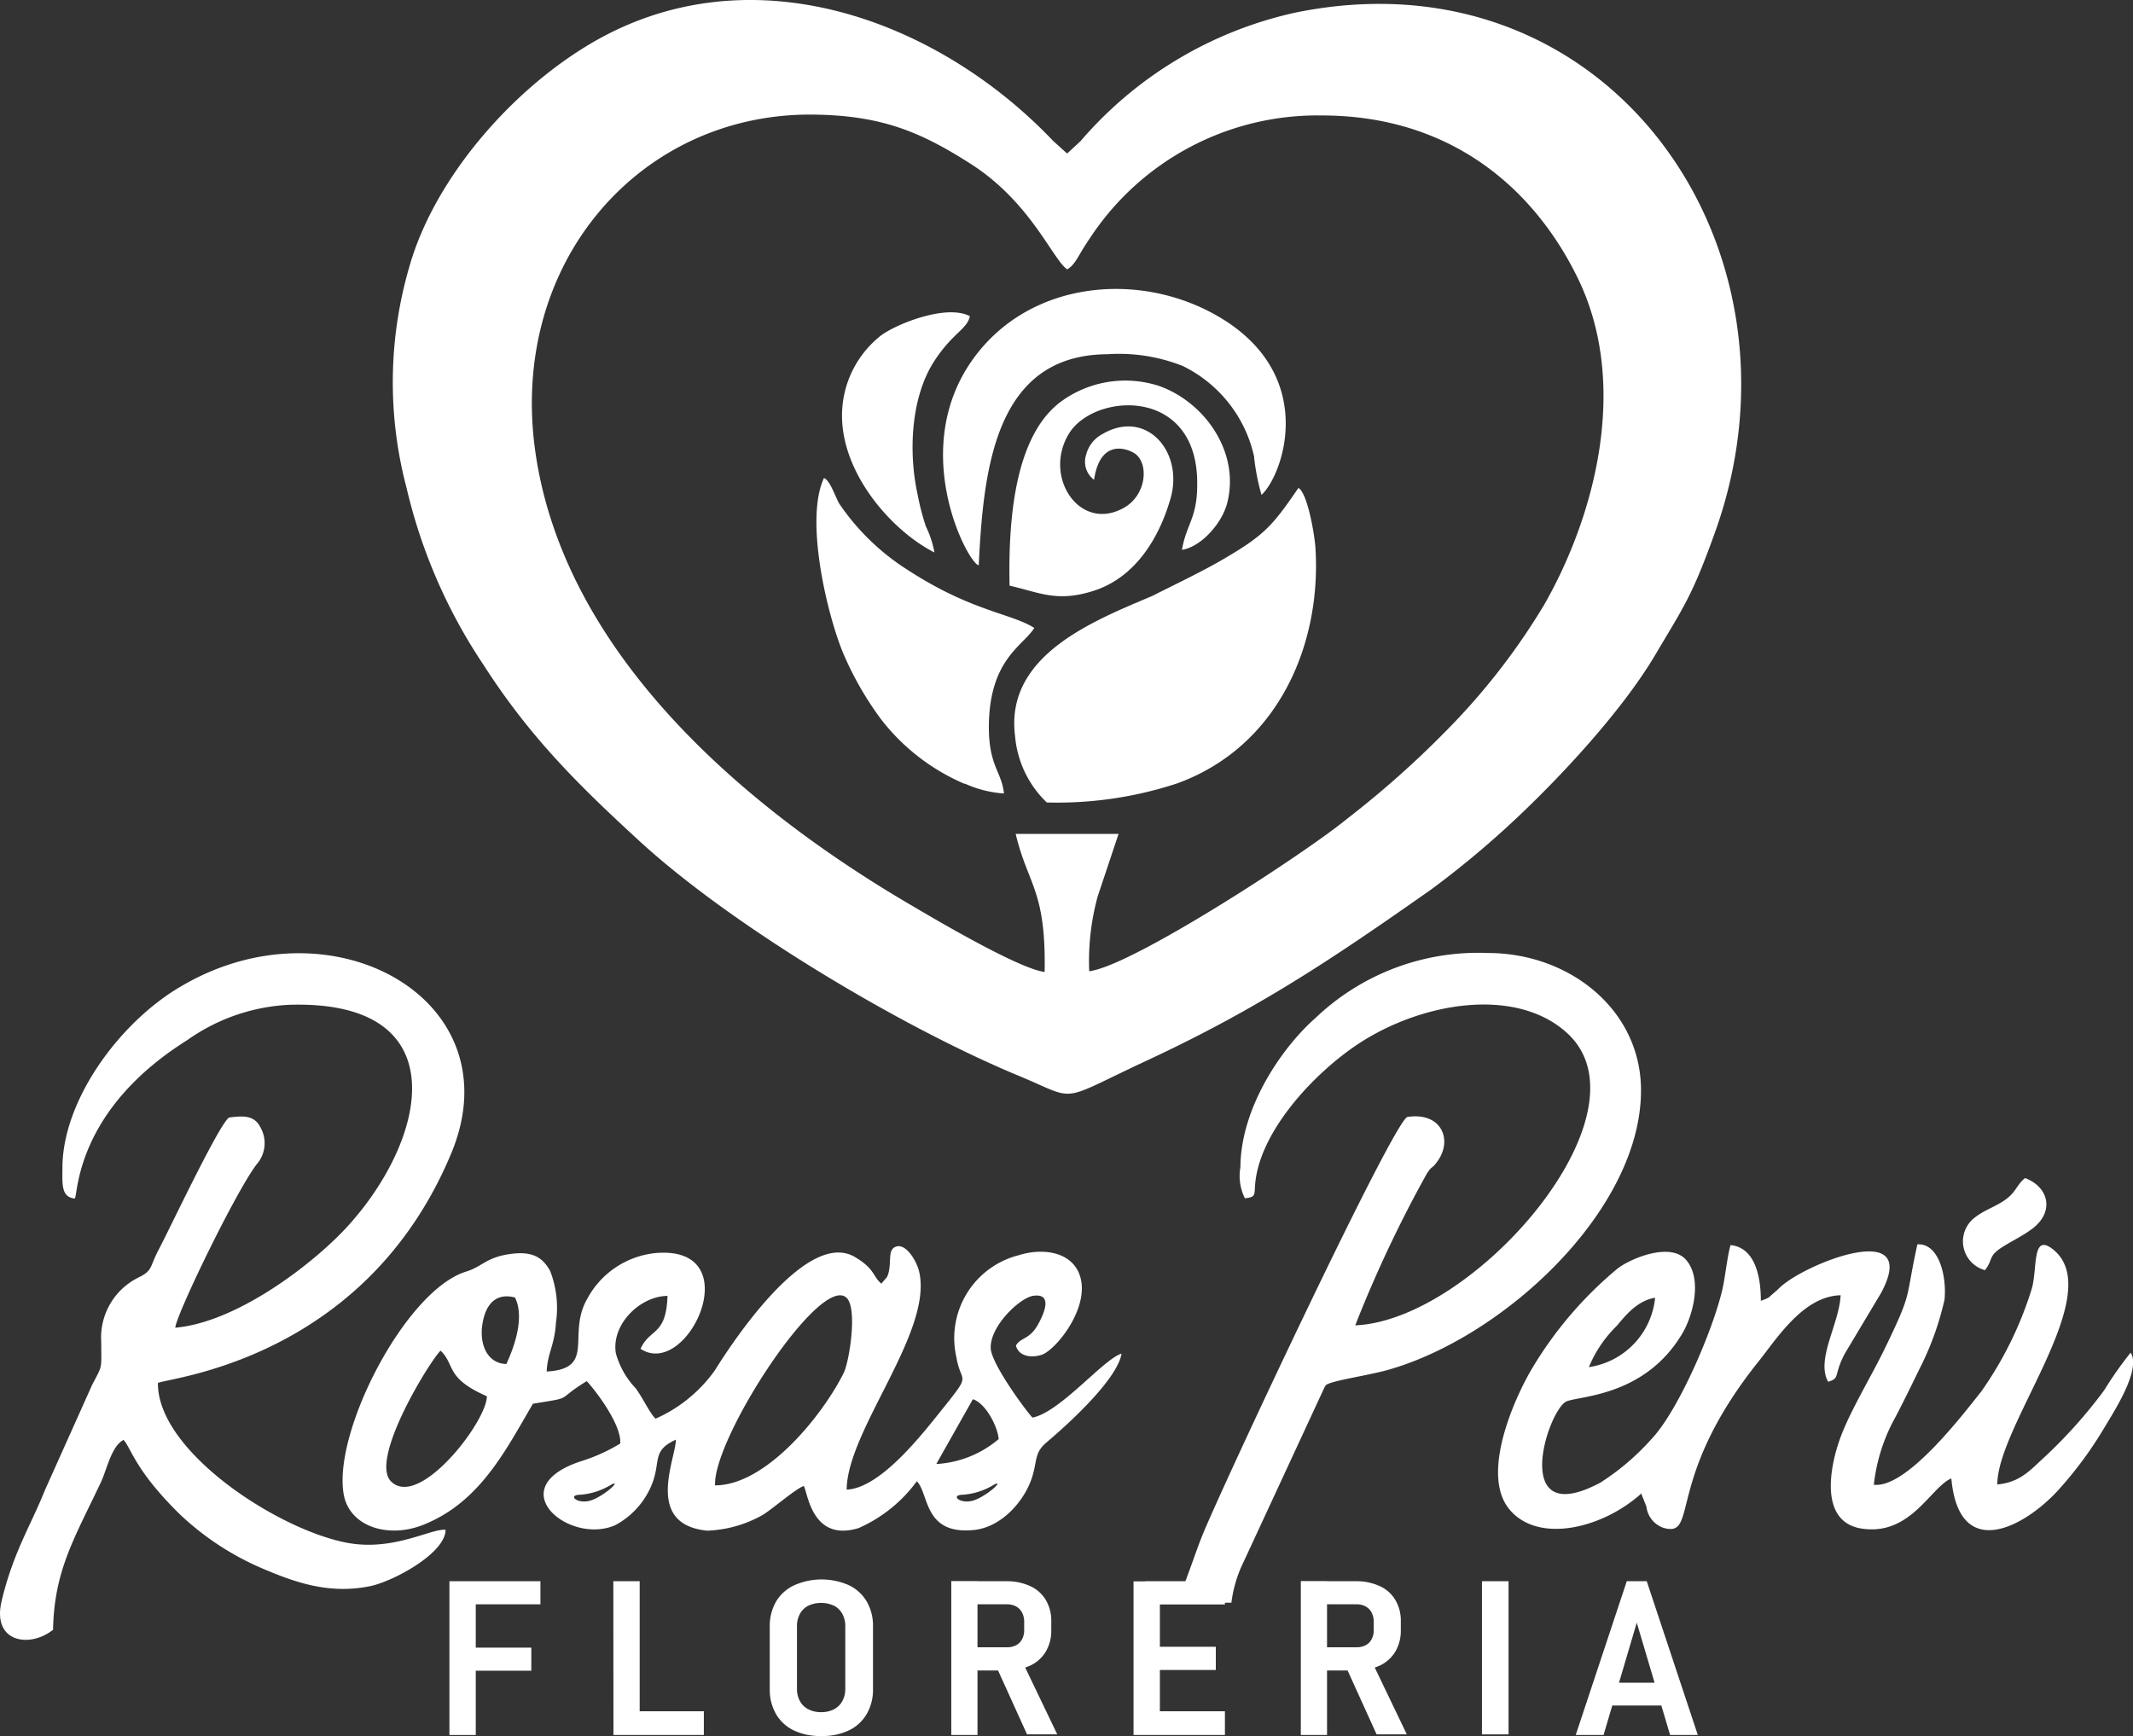 <svg xmlns="http://www.w3.org/2000/svg" viewBox="0 0 170.86 139.08"><rect x="0" y="0" width="170.86" height="139.08" fill="#333333" stroke="none"/><defs><style>.cls-1,.cls-2{fill:#fff;}.cls-1{fill-rule:evenodd;}</style></defs><title>footer-logo</title><g id="Capa_2" data-name="Capa 2"><g id="Capa_1-2" data-name="Capa 1"><path class="cls-1" d="M83.68,77.81c.11-6.52-1.35-6.91-2.32-11H89.6l-1.67,5a19.6,19.6,0,0,0-.68,6c3.43-.41,17.28-9.44,20.64-12.2a77.93,77.93,0,0,0,8.68-7.81,53.35,53.35,0,0,0,7.13-9.36c4-7,6.89-17.57,2.67-26.19-3.6-7.35-10.35-13-20.5-13a21.8,21.8,0,0,0-18.61,9.9c-.93,1.35-1.07,2-1.77,2.43-1.18-.79-2.93-5.43-7.84-8.52-4-2.54-7.15-3.86-12.77-3.88-13.68,0-24.13,11.91-22,27,2.29,16.11,16.58,28.37,29.8,36.16,2.17,1.28,8.89,5.26,11,5.53M32.79,21.37a33,33,0,0,0-.23,17.69,43,43,0,0,0,6.18,14.22C42.5,59.14,46.45,63,51.33,67.48c7.54,6.88,21.1,14.91,30.28,18.71,4.82,2,3,2.17,10.18-1.19,8.9-4.13,14.89-8.14,22.88-13.76a75.43,75.43,0,0,0,7.9-6.74c3.41-3.32,7.63-8,10-12s3-4.79,4.86-10C145.49,19.79,128.79-4.07,103.81,1A31.62,31.62,0,0,0,86.56,11.3l-1.08,1-1.11-1C75.63,2.1,61.8-3.35,49.6,2.29,42.38,5.62,35,13.55,32.79,21.37"/><path class="cls-1" d="M75,117.29a8.46,8.46,0,0,0,5-2c-.11-1.11-1.09-2.89-2.07-3.19ZM57.28,119c4.08,0,8.6-5.59,10.3-9,.44-.87,1.12-5.08.26-6-2.06-2.11-10.74,11.23-10.56,15M39,111.86c-3.37-1.47-2.51-2.52-3.71-3.65-.86.83-5.66,8.62-4,10.44C33.52,121,39,113.9,39,111.86m1.56-2.58c.65-1.4,1.48-3.76.69-5.33-1.61-.42-2.4.65-2.62,2.22s.41,3.06,1.93,3.11M49,118.92a5.55,5.55,0,0,1-2.49.83c-1.08,0-.33.74.7.49s2.64-1.71,1.79-1.32m30.66,0a5.55,5.55,0,0,1-2.49.83c-1.08,0-.33.74.7.49s2.64-1.71,1.79-1.32m-9.06-16.08c-.7-.59-.5-1.17-2.11-2.13-3.77-2.24-9.62,6.49-11.23,9.08a11.58,11.58,0,0,1-4.75,3.87c-.49-.49-1-1.64-1.6-2.45a6.61,6.61,0,0,1-1.58-2.8c-.37-2.31,1.94-4.57,4.14-4.59-.11,3.23-1.41,2.57-2.16,4.24,3.79,2.51,8.77-8.33,1.2-7.67A7,7,0,0,0,47.07,104c-1.72,2.91.74,5.65-3.28,5.88.06-1.45.64-2.12.74-3.89a8.18,8.18,0,0,0-.46-4.16c-.65-1.2-1.55-1.6-3.23-1.36-1.88.26-2.2,1-3.49,1.4-4.86,1.48-10.7,12.85-9.82,17.84.46,2.61,3.57,3.56,6.35,2.46,4.57-1.8,6.63-6,8.81-9.71,3.43-.56,1.68-.2,4.31-1.81.85.92,2.81,3.57,2.68,5A14,14,0,0,1,46.75,117c-6.81,2.1-1.2,6.83,2.53,5.19a6.42,6.42,0,0,0,2.78-2.91c1-2.08,0-3,2.08-3.94,0,1.52-2.56,6.79,2.51,7.29a9.73,9.73,0,0,0,4.39-1.23c.69-.38,2.72-2.16,3.35-2.35.33.62.67,4.49,4.37,3.38a11.52,11.52,0,0,0,4.68-3.76c1,1,.52,4.34,4.62,3.9,2.16-.24,3.94-2.26,4.57-4.09.49-1.43.17-2.05,1.21-2.93,1.78-1.5,5.66-5.05,6-7.1-1.41.39-4.9,4.68-7.13,5.12-.24-.17-3.3-4.23-3.35-5.56-.07-1.76,2.34-4.06,3.43-4.2,1.59-.21.82,1.49.33,2.35-.67,1.18-1.42,1-1.74,1.65.24.88,1.27,1,2.09.72,1.2-.44,4.13-4.12,2.89-6.68-.75-1.54-2.82-1.89-4.75-1.29a6.85,6.85,0,0,0-5,8.17c.38,2.29,1.34,1.09-1.34,4.43-1.51,1.88-4.8,6.08-7.45,6.18.05-4.81,7-12.71,5.79-17.53-.2-.78-1-2.16-1.79-1.95s-.35,1.31-.7,2.29l-.07.16Z"/><path class="cls-1" d="M6,96c.26-.45.12-7.1,9-12.67a15.38,15.38,0,0,1,8.17-2.83c13.5-.42,11.11,10.68,4.68,17.74-2.65,2.91-8.79,7.69-13.81,8.13.1-1.14,5.12-11.46,6.64-13.24a2.56,2.56,0,0,0,.21-2.76c-.48-1-1.31-1-2.53-.84-.74.37-4.86,9.11-5.63,10.55s-.46,1.69-1.62,2.26a5.36,5.36,0,0,0-3,5.19c0,2.23.13,1.77-.73,3.42L3.6,119.38c-1.12,2.81-2.55,5-3.47,8.89-.79,3.32,2.25,3.79,4.12,2.3.09-4.75,1.71-7.33,3.81-11.77.49-1,.85-2.95,1.84-3.44.65.74.94,2.47,4.55,6a22.4,22.4,0,0,0,6.5,4.27c2.56,1.09,5.33,2.13,8.68,1.45,1.87-.38,6.07-2.65,6.06-4.52-1.13-.12-4.1,1.69-7.72,1.07-5.54-.95-15.37-7.31-15.32-12.83.7-.42,16.57-1.76,23.5-18.41,5.09-12.23-9.44-20.44-21.49-13.46C9.69,81.75,5,88.08,5,93.58c0,1.26-.12,2.34,1,2.44"/><path class="cls-1" d="M99.35,93.58A4,4,0,0,0,99.72,96c1-.1.7-.32.86-1.48.57-4.18,4.81-8.62,8.18-10.86,5.11-3.39,12.7-4.65,16.8-.87,6.93,6.4-7.48,23-17,23.39A99.89,99.89,0,0,1,114.31,94c.45-.68.38-.3.86-1,1.2-1.68.3-3.94-2.45-3.51-1.27.7-14.72,29.37-16.38,33.45-.36.88-.64,1.72-1,2.7l-.19.52h0c-.18.48-.31.85-.43,1.15l-.41,1.09h4.33a10.27,10.27,0,0,1,1-3.32l6.45-13.92.09-.15c.22-.37,3.3-.78,5-1.26,9.28-2.62,20.28-12.81,20.27-22.4,0-6.44-5.72-11-12.27-11a18.87,18.87,0,0,0-13.82,5.22c-2.7,2.38-6,7.21-6,12"/><path class="cls-1" d="M92.31,47.74c-4.71,2-11.83,4.76-11,11.23a8.35,8.35,0,0,0,2.54,5.32,30.74,30.74,0,0,0,10.42-1.52c8.11-2.93,11.6-11.13,11.1-18.89-.07-1.08-.64-4.38-1.36-4.79-2,2.91-2.64,3.71-5.7,5.52-1.93,1.15-4.11,2.17-6,3.13"/><path class="cls-1" d="M127.26,109.53a6.24,6.24,0,0,0,5.32-5.56c-1.47.23-2.44,1.51-3.08,2.26a9.83,9.83,0,0,0-2.23,3.31m4.21,10.15.4,1a2.06,2.06,0,0,0,1.33,1.7c2.93.9.07-3.83,7.65-13.31,1.5-1.88,3.6-5.24,6.58-5.31-.11,2.31-2,5.14-1,6.93,1-.3.4-.49,1.35-2.28l2.9-4.85c3.08-5.78-5.31-2.64-7.79-.7-.34.26-.4.37-.72.64-.69.59-.37.4-1.13.71,0-2-.48-4.26-2.42-4.47-.2.56-.42,2.3-.55,3-.52,3-3.52,10.18-5.82,12.57a19.58,19.58,0,0,1-4.08,3.47c-7.12,3.78-4.34-5.4-2.8-6.46.75-.52,6.28-.26,9.38-5.5.85-1.44,1.61-4.3.34-5.85s-4.57-.11-5.54.66a31.07,31.07,0,0,0-6.84,8c-1.39,2.34-4.14,8.43-1.83,11.26s7.53,1.54,10.62-1.28"/><path class="cls-1" d="M156.31,118.47c.64,6.88,6.13,3.73,8.77.68a31.05,31.05,0,0,0,3.49-4.78c.64-1.09,3-4.65,2.1-6a29.19,29.19,0,0,0-2.11,3,39,39,0,0,1-5,5.56c-1.07,1-1.85,1.83-3.57,2,0-4.75,8.77-15.23,4.53-18.78-1.83-1.53-1.27,1.58-1.8,3.2a29.32,29.32,0,0,1-4,8.11c-1.51,1.9-6,7.8-8.62,7.49a14.31,14.31,0,0,1,1.58-5.14c.72-1.33,1.56-3.09,2.29-4.57a23.42,23.42,0,0,0,1.79-5.11c.19-1.8-.41-4.54-2.17-4.44-1,4.51-.34,3.65-2.54,8.2-1.15,2.39-2.77,5-3.6,7.21s-1.82,6.81,1.66,7.36c3.89.61,5.49-3.22,7.15-4"/><path class="cls-1" d="M77.29,62.78a9.05,9.05,0,0,0,3.13.79c-.18-1.75-1.19-2.16-1.21-5.26,0-5.48,2.73-6.54,3.64-8-1.78-1.15-5-1.33-10-4.56a18.75,18.75,0,0,1-5.61-5.38c-.3-.48-.74-1.9-1.24-2.07-1.58,3.38.31,11.14,1.58,14.12a25.87,25.87,0,0,0,3,5.21,16.78,16.78,0,0,0,6.69,5.17"/><path class="cls-1" d="M100.46,36.65a18.08,18.08,0,0,0,.59,3c1.64-1.49,4.41-9-2.62-13.77-6.35-4.27-15.76-3.7-20.49,2.89-5.24,7.3-.39,16.39.46,16.52.38-7.81,1.34-16.85,10.29-16.91a13.88,13.88,0,0,1,6.05.94,10.63,10.63,0,0,1,5.73,7.31"/><path class="cls-1" d="M84.73,32.38c-3.67,3-3.95,10.11-3.86,14.54,2.44.56,3.81,1.35,6.74.41,3.35-1.07,5.28-4.27,6.18-7.49,1-3.7-2-7.11-5.49-5.06A2.6,2.6,0,0,0,87,36.44a1.8,1.8,0,0,0,.64,2c.52-3.58,3-2.37,3.4-2,1,.93.7,3.23-.94,4.2-3.6,2.12-6.66-2.51-4.41-6C87.81,31.43,96,31,95.9,38.84c0,2.68-.87,3.15-1.22,5.21,1.52-.23,3.24-2.13,3.64-3.82,1-4.06-1.87-8.07-5.54-9.33a8.73,8.73,0,0,0-8.05,1.47"/><path class="cls-1" d="M74.85,44.26a8,8,0,0,0-.69-2.1,20.07,20.07,0,0,1-.66-2.56c-.73-3.33-.56-7.76,1.35-10.69,1.46-2.24,2.63-2.54,2.84-3.58-1.91-1-6,.67-7.16,1.58a8.16,8.16,0,0,0-3.08,6.21c-.1,4.8,4,9.42,7.4,11.14"/><path class="cls-1" d="M159,101.76c.69-.87.2-1.11,1.47-1.9.82-.51,1.49-.81,2.27-1.38,1.86-1.36,1.4-3.38-.53-4.1-.73.6-.68,1.14-1.71,1.83-.77.51-1.59.76-2.32,1.34a2.39,2.39,0,0,0,.83,4.21"/><path class="cls-2" d="M37,126.68h6.29v1.85H37ZM37,132h5.56v1.85H37ZM36,126.68h2.11V139H36Z"/><path class="cls-2" d="M50.13,137.1h6.25V139H50.13Zm-1-10.42h2.11V139H49.14Z"/><path class="cls-2" d="M65.8,137.17a2.17,2.17,0,0,0,1-.23,1.6,1.6,0,0,0,.67-.65,2,2,0,0,0,.24-1v-5a2,2,0,0,0-.24-1,1.56,1.56,0,0,0-.67-.65,2.46,2.46,0,0,0-2.05,0,1.57,1.57,0,0,0-.67.65,2,2,0,0,0-.24,1v5a2,2,0,0,0,.24,1,1.6,1.6,0,0,0,.67.65,2.19,2.19,0,0,0,1,.23m0,1.91a4.88,4.88,0,0,1-2.17-.45,3.29,3.29,0,0,1-1.42-1.31,3.89,3.89,0,0,1-.5-2v-5a3.89,3.89,0,0,1,.5-2A3.29,3.29,0,0,1,63.63,127,5.4,5.4,0,0,1,68,127a3.29,3.29,0,0,1,1.43,1.31,3.86,3.86,0,0,1,.5,2v5a3.86,3.86,0,0,1-.5,2A3.29,3.29,0,0,1,68,138.63a4.87,4.87,0,0,1-2.17.45"/><path class="cls-2" d="M79.77,133.44l2.09-.39,2.83,5.9H82.27Zm-3.57-6.77h2.1V139H76.2Zm.92,5.3h3.53a1.56,1.56,0,0,0,.74-.16,1.13,1.13,0,0,0,.48-.48,1.51,1.51,0,0,0,.17-.73v-.66a1.59,1.59,0,0,0-.17-.75,1.17,1.17,0,0,0-.48-.49,1.5,1.5,0,0,0-.74-.17H77.12v-1.85H80.6a4.48,4.48,0,0,1,1.92.39,2.79,2.79,0,0,1,1.25,1.11,3.23,3.23,0,0,1,.44,1.7v.72a3.28,3.28,0,0,1-.44,1.72,2.86,2.86,0,0,1-1.25,1.12,4.44,4.44,0,0,1-1.92.39H77.12Z"/><path class="cls-2" d="M91.74,126.68h6.38v1.86H91.74Zm0,5.25h5.65v1.86H91.74Zm0,5.17h6.38V139H91.74Zm-.94-10.41h2.11V139H90.8Z"/><path class="cls-2" d="M107.77,133.44l2.09-.39,2.83,5.9h-2.42Zm-3.57-6.77h2.1V139h-2.1Zm.92,5.3h3.53a1.56,1.56,0,0,0,.74-.16,1.13,1.13,0,0,0,.48-.48,1.51,1.51,0,0,0,.17-.73v-.66a1.59,1.59,0,0,0-.17-.75,1.17,1.17,0,0,0-.48-.49,1.5,1.5,0,0,0-.74-.17h-3.53v-1.85h3.48a4.48,4.48,0,0,1,1.92.39,2.79,2.79,0,0,1,1.25,1.11,3.23,3.23,0,0,1,.44,1.7v.72a3.28,3.28,0,0,1-.44,1.72,2.86,2.86,0,0,1-1.25,1.12,4.44,4.44,0,0,1-1.92.39h-3.48Z"/><rect class="cls-2" x="118.71" y="126.68" width="2.13" height="12.27"/><path class="cls-2" d="M128.45,134.81h5.43v1.83h-5.43Zm1.86-8.13h1.6L136,139h-2.22l-2.67-9-2.66,9h-2.23Z"/></g></g></svg>